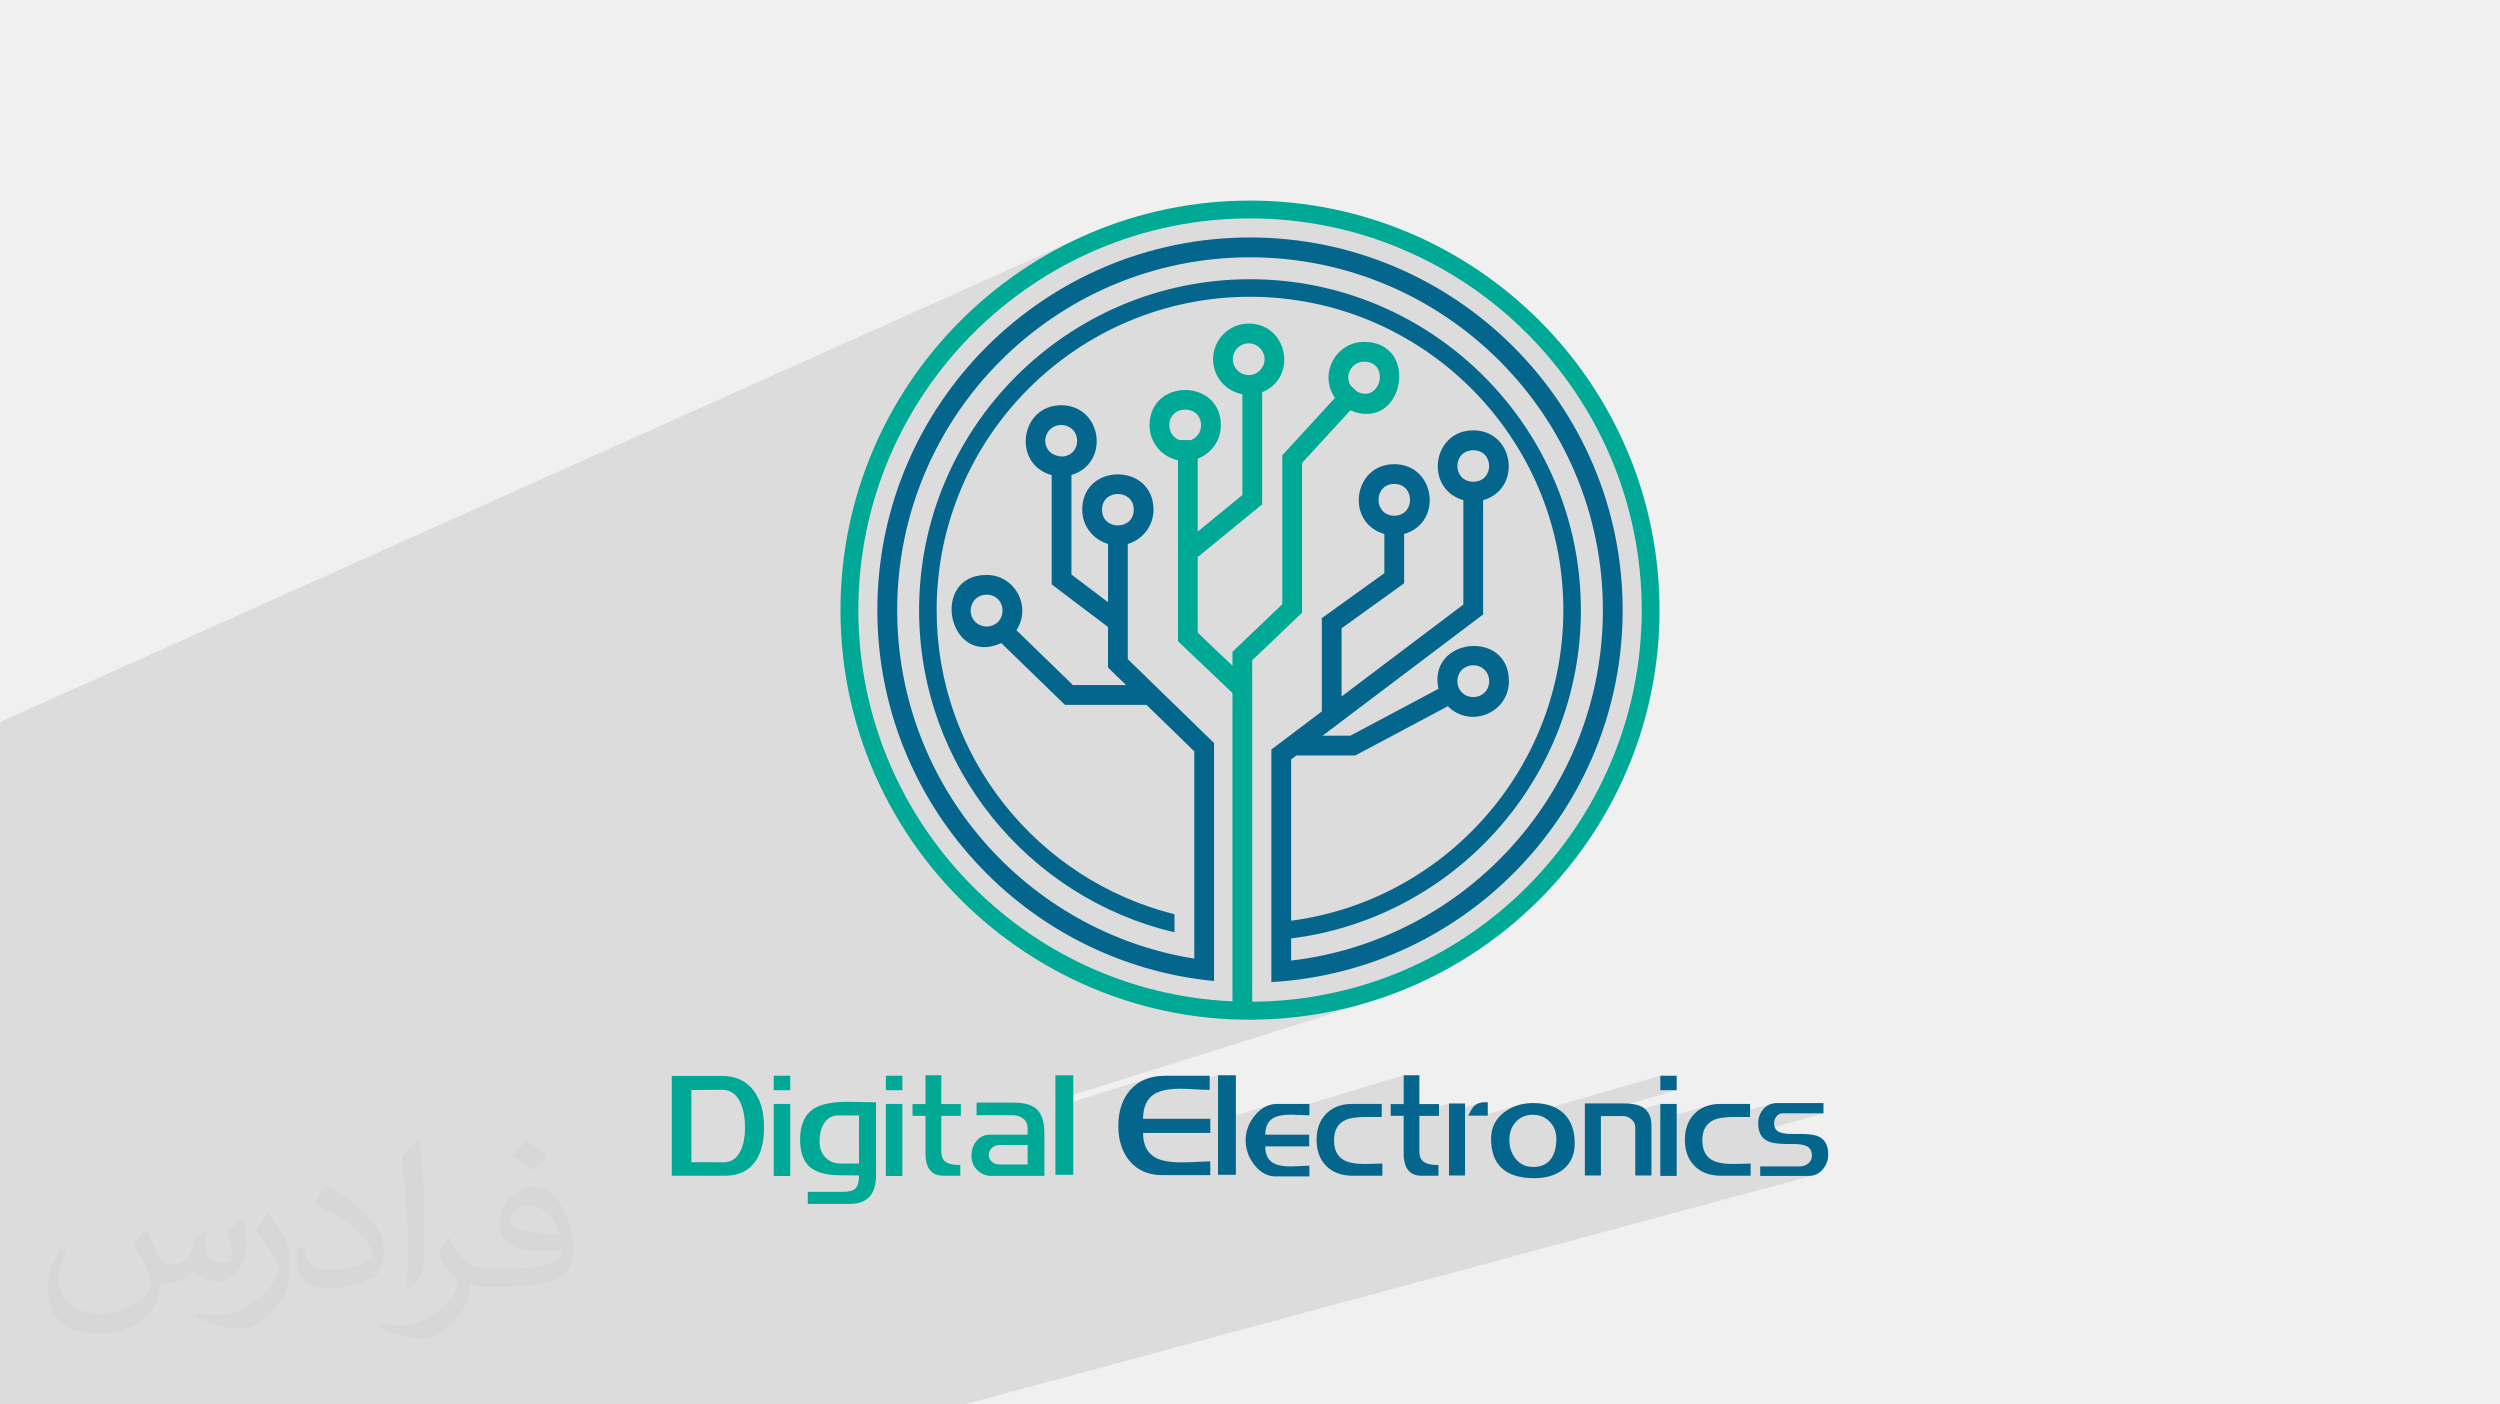 <?xml version="1.0" encoding="UTF-8"?>
<!DOCTYPE svg PUBLIC "-//W3C//DTD SVG 1.0//EN" "http://www.w3.org/TR/2001/REC-SVG-20010904/DTD/svg10.dtd">
<!-- Creator: CorelDRAW -->
<svg xmlns="http://www.w3.org/2000/svg" xml:space="preserve" width="94.192mm" height="52.917mm" version="1.0" style="shape-rendering:geometricPrecision; text-rendering:geometricPrecision; image-rendering:optimizeQuality; fill-rule:evenodd; clip-rule:evenodd"
viewBox="0 0 9404.92 5283.66"
 xmlns:xlink="http://www.w3.org/1999/xlink"
 xmlns:xodm="http://www.corel.com/coreldraw/odm/2003">
 <defs>
  <style type="text/css">
   <![CDATA[
    .fil4 {fill:#00A896;fill-rule:nonzero}
    .fil3 {fill:#05668D;fill-rule:nonzero}
    .fil2 {fill:#373435;fill-opacity:0.031}
    .fil1 {fill:#2B2A29;fill-opacity:0.102}
    .fil0 {fill:#F0F0F0}
   ]]>
  </style>
 </defs>
 <g id="Layer_x0020_1">
  <polygon class="fil0" points="-0,0 9404.92,0 9404.92,5283.66 -0,5283.66 "/>
  <polygon class="fil1" points="1719.23,5283.66 1716.82,5283.66 1708.61,5283.66 1705.56,5283.66 1653.83,5283.66 1652.9,5283.66 1649.49,5283.66 1632.37,5283.66 1627.39,5283.66 1627.37,5283.66 1613.52,5283.66 1603.26,5283.66 1583.24,5283.66 1561.66,5283.66 1544.56,5283.66 1492.81,5283.66 1489.22,5283.66 1475.42,5283.66 1468.66,5283.66 1458.79,5283.66 1433.99,5283.66 1359.34,5283.66 1330.97,5283.66 1294.84,5283.66 1288.07,5283.66 1262.12,5283.66 1227.75,5283.66 1202.66,5283.66 1202.23,5283.66 1170.54,5283.66 1170.41,5283.66 1163.75,5283.66 1122.37,5283.66 1111.3,5283.66 1086.57,5283.66 1057.94,5283.66 945.92,5283.66 911.62,5283.66 906.68,5283.66 806.34,5283.66 801.47,5283.66 793.26,5283.66 762.02,5283.66 750.46,5283.66 742.52,5283.66 709.16,5283.66 698.78,5283.66 658.45,5283.66 628.28,5283.66 616.92,5283.66 616.89,5283.66 607.72,5283.66 606.03,5283.66 605.01,5283.66 602.42,5283.66 601.43,5283.66 593.26,5283.66 590.4,5283.66 586.42,5283.66 567.99,5283.66 562.27,5283.66 525.9,5283.66 489.18,5283.66 472.35,5283.66 467.63,5283.66 458.87,5283.66 456.96,5283.66 449.61,5283.66 410.05,5283.66 396.63,5283.66 366.58,5283.66 341.93,5283.66 339.75,5283.66 326.61,5283.66 277.37,5283.66 245.51,5283.66 245.47,5283.66 224.85,5283.66 203.92,5283.66 190.87,5283.66 181.36,5283.66 118.59,5283.66 97.5,5283.66 74.85,5283.66 67.79,5283.66 51.43,5283.66 26.7,5283.66 26.19,5283.66 -0,5283.66 -0,5273.95 -0,5273.94 -0,5267.38 -0,5261.16 -0,5254.07 -0,5253.51 -0,5251.75 -0,5249.67 -0,5235.67 -0,5235.1 -0,5233.05 -0,5226.04 -0,5224.34 -0,5213.83 -0,5210.65 -0,5198.98 -0,5198.97 -0,5181.8 -0,5175.27 -0,5173.38 -0,5164.92 -0,5162.5 -0,5155.81 -0,5135.33 -0,5133.3 -0,5120.3 -0,5107.59 -0,5084.85 -0,5080.34 -0,5080.33 -0,5070.14 -0,5062.52 -0,5015.19 -0,5004.68 -0,4984.04 -0,4971.51 -0,4902.5 -0,4596.57 -0,4573.01 -0,4528.02 -0,4471.65 -0,4449.15 -0,4313.36 -0,4252.18 -0,4230.04 -0,4187.67 -0,4167.45 -0,4157.48 -0,4100.22 -0,4092.29 -0,4091.76 -0,3965.75 -0,3888.61 -0,3886.64 -0,3886.58 -0,3856.71 -0,3853.88 -0,3819.83 -0,3787.26 -0,3787.25 -0,3785.29 -0,3779.23 -0,3764.03 -0,3732.5 -0,3731.97 -0,3721.6 -0,3715.12 -0,3711.05 -0,3707.55 -0,3678.34 -0,3666.48 -0,3649.54 -0,3641.68 -0,3633.4 -0,3624.47 -0,3576.3 -0,3574.45 -0,3568.7 -0,3560.42 -0,3535.99 -0,3493.99 -0,3490.31 -0,3446.68 -0,3446.46 -0,3421.43 -0,3414.81 -0,3392.28 -0,3389.37 -0,3384.7 -0,3380.2 -0,3368.49 -0,3336.36 -0,3319.13 -0,3305.95 -0,3272.27 -0,3270.6 -0,3267.92 -0,3263.83 -0,3239.09 -0,3204.35 -0,3198.42 -0,3127.97 -0,3117.58 -0,3042.9 -0,3007.96 -0,2998.81 -0,2983.54 -0,2909.3 -0,2889.79 -0,2841.92 -0,2777.23 -0,2716.3 4103.38,875.86 4035.16,906.77 3968.74,940.84 3904.23,977.97 3841.71,1018.09 3781.3,1061.08 3723.07,1106.86 3694.71,1131.45 4129.52,937.76 4196.41,911.34 4264.82,888.14 4334.69,868.25 4405.91,851.77 4478.4,838.79 4552.05,829.39 4626.77,823.69 4702.47,821.78 4778.18,823.69 4852.89,829.39 4926.54,838.79 4999.02,851.77 5070.24,868.25 5140.12,888.14 5208.53,911.34 5275.41,937.76 5340.66,967.31 5404.19,999.89 5465.89,1035.41 5525.67,1073.77 5583.46,1114.9 5639.14,1158.68 5692.62,1205.03 5743.82,1253.85 5792.65,1305.05 5839,1358.54 5882.77,1414.22 5923.9,1472 5962.26,1531.79 5997.79,1593.5 6030.37,1657.01 6059.92,1722.26 6086.34,1789.14 6109.54,1857.57 6129.43,1927.43 6145.91,1998.65 6158.89,2071.14 6168.28,2144.79 6173.98,2219.51 6175.9,2295.22 6173.99,2370.63 6168.33,2445.07 6159.02,2518.45 6146.13,2590.68 6129.76,2661.65 6110.01,2731.29 6086.97,2799.5 6060.73,2866.18 6031.39,2931.24 5999.03,2994.6 5963.74,3056.15 5925.63,3115.8 5884.77,3173.48 5841.28,3229.06 5795.22,3282.48 5746.71,3333.62 5695.82,3382.42 5642.66,3428.76 5587.3,3472.55 5529.86,3513.72 5470.42,3552.15 5409.06,3587.77 5345.9,3620.46 5280.99,3650.15 5214.48,3676.74 5146.4,3700.15 4719.12,3835.49 4757.8,3835.13 4844.35,3829.5 4931.61,3818.91 5000.59,3806.95 5068.49,3791.96 5135.24,3774.02 3970.49,4139.68 3970.49,4165.55 4317.49,4056.99 4309.11,4060.07 4301.02,4063.58 4293.21,4067.5 4285.7,4071.84 4278.47,4076.58 4271.53,4081.74 4264.88,4087.32 4258.53,4093.32 4252.46,4099.73 4246.98,4106.22 4241.86,4112.99 4237.09,4120.03 4232.66,4127.35 4228.59,4134.94 4224.86,4142.8 4221.82,4150.14 4371.82,4103.6 4383.6,4100.79 4396.42,4098.59 4410.28,4097.01 4416.17,4096.63 4582.14,4045.19 4582.14,4215.98 4770.05,4159.05 4759.11,4163.88 4748.62,4170.1 4738.6,4177.7 4729.05,4186.69 4719.97,4197.09 4712.01,4207.58 4705.11,4218.4 4705,4218.6 5280.52,4045.19 5280.52,4153.45 5231.7,4167.95 5231.7,4197.96 5280.52,4197.94 5280.52,4201.48 5451.09,4151.15 5451.09,4183.04 5564.13,4149.82 5559.2,4151.66 5554.61,4153.94 5550.36,4156.63 5546.42,4159.75 5543.72,4162.6 5540.98,4165.95 5538.22,4169.83 5535.41,4174.23 5532.56,4179.15 5529.67,4184.59 5526.73,4190.58 5523.75,4197.1 5575.8,4197.1 5708.61,4158.33 5695.27,4163.18 5682.51,4169.1 5670.32,4176.1 5658.71,4184.18 5647.19,4193.93 5637.19,4204.46 5628.71,4215.78 5621.75,4227.86 5621.68,4228.02 6245.96,4046.9 6245.96,4101.18 6307.69,4101.18 6307.69,4101.19 5962.24,4200.46 5962.24,4215.83 6022.54,4198.53 6086.34,4198.52 6245.96,4152.86 6245.96,4210.28 6429.94,4158.05 6417.32,4162.09 6405.48,4167.27 6394.43,4173.58 6384.13,4181.04 6374.61,4189.63 6366.12,4199.26 6358.77,4209.66 6352.55,4220.81 6347.47,4232.7 6344.74,4241.41 6456.36,4209.98 6465.25,4207.5 6475.04,4205.49 6477.78,4205.09 6663.69,4152.75 6657.13,4155.13 6650.93,4158.19 6645.09,4161.95 6639.61,4166.39 6634.48,4171.53 6629.74,4177.27 6625.65,4183.28 6622.18,4189.56 6619.37,4196.13 6617.18,4202.97 6615.62,4210.1 6615.3,4212.62 6699.01,4189.2 6702.14,4188.67 6705.42,4188.49 6859.9,4188.49 6618.44,4255.65 6619,4257.78 6622.6,4266.59 6627.24,4274.37 6632.92,4281.13 6639.64,4286.86 6647.41,4291.57 6653.24,4294.4 6659.95,4296.84 6667.56,4298.92 6676.05,4300.61 6685.43,4301.93 6695.7,4302.88 6706.86,4303.43 6718.91,4303.62 6739.87,4303.62 6748.91,4303.73 6757.3,4304.05 6765.04,4304.59 6772.1,4305.35 6778.49,4306.32 6784.21,4307.51 6789.23,4308.91 6793.56,4310.52 6798.91,4313.08 6803.53,4316.23 6807.43,4319.96 6810.62,4324.27 6813.09,4329.17 6814.84,4334.64 6815.9,4340.67 6816.25,4347.28 6816.03,4351.88 6815.38,4356.22 6814.29,4360.31 6812.77,4364.15 6810.8,4367.75 6808.38,4371.11 6805.51,4374.25 6802.18,4377.15 6798.66,4379.68 6794.97,4381.89 6791.13,4383.75 6787.11,4385.29 6782.94,4386.5 6644.99,4423.95 6803.33,4423.96 6811.24,4423.58 6818.79,4422.45 6825.98,4420.57 3626.88,5283.66 3618.01,5283.66 3478.59,5283.66 3465.3,5283.66 3458.19,5283.66 3423.83,5283.66 3381.75,5283.66 3342.47,5283.66 3325.24,5283.66 3245.24,5283.66 3181.63,5283.66 3181.59,5283.66 3176.96,5283.66 3158.82,5283.66 3127.25,5283.66 3120.64,5283.66 3091.54,5283.66 3091.53,5283.66 3059.14,5283.66 3037.94,5283.66 2924.21,5283.66 2922.46,5283.66 2871.12,5283.66 2825.27,5283.66 2790.74,5283.66 2787.45,5283.66 2780.49,5283.66 2763.92,5283.66 2736.49,5283.66 2727.94,5283.66 2678.83,5283.66 2676.19,5283.66 2646.97,5283.66 2643.45,5283.66 2613.8,5283.66 2562.59,5283.66 2512.15,5283.66 2474.87,5283.66 2474.28,5283.66 2464.47,5283.66 2464.42,5283.66 2464.38,5283.66 2421.2,5283.66 2389.88,5283.66 2373.45,5283.66 2352.2,5283.66 2352.15,5283.66 2333.76,5283.66 2309.24,5283.66 2292.86,5283.66 2238.45,5283.66 2204.06,5283.66 2192.66,5283.66 2192.65,5283.66 2140.64,5283.66 2138.43,5283.66 2135.81,5283.66 2105.48,5283.66 2046.26,5283.66 2014.53,5283.66 2004.39,5283.66 1993.01,5283.66 1982.99,5283.66 1970.27,5283.66 1970.23,5283.66 1907.08,5283.66 1885.77,5283.66 1870.92,5283.66 1858.96,5283.66 1852.85,5283.66 1808.41,5283.66 "/>
  <path class="fil2" d="M548.54 4627.69c17.95,27.21 29.6,53.36 40.96,82.43 8.45,16.91 12.93,48.09 52.57,48.09 11.61,0 28.28,-3.42 43.06,-11.61 16.63,-8.73 29.32,-21.94 35.94,-42l15.85 -53.36 38.57 -19.02 2.64 2.64c-5.27,20.09 -6.59,39.36 -6.59,54.43 0,44.63 38.57,61.56 69.22,61.56 17.95,0 34.09,-8.73 34.09,-25.11 0,-21.13 -8.98,-57.06 -20.62,-89.29 17.95,-17.95 35.94,-35.94 56.53,-50.47l3.17 1.6c8.98,38.04 14,75.56 14,100.66 0,24.57 -10.83,51.79 -19.81,69.49 -18.49,34.87 -51.25,62.62 -90.87,62.62 -30.1,0 -63.65,-15.07 -86.66,-43.06l-1.32 0c-21.66,26.96 -55.22,51.25 -108.86,51.25l-16.63 0c-2.64,35.41 -10.29,60.49 -21.94,82.95 -31.95,62.34 -126.81,106.47 -216.1,106.47 -124.17,0 -186.51,-71.59 -186.51,-166.96 0,-58.91 19.27,-113.6 48.88,-152.42l24.29 10.04c-18.49,35.41 -30.91,68.68 -30.91,101.45 0,89.29 72.66,131.83 156.4,131.83 77.68,0 173.83,-49.41 191.28,-106.72 -6.59,-62.62 -30.1,-91.93 -66.04,-148.99 10.83,-19.02 24.83,-38.04 42.28,-58.38l3.17 0 0 0 0 0 -0.02 -0.09zm1432.13 -336.04c26.15,16.39 51.79,35.66 76.87,57.85 -14,19.81 -31.45,37.79 -53.11,53.64 -25.11,-20.34 -50.19,-37.79 -75.84,-56.27 17.42,-19.55 34.62,-38.29 52.04,-55.22l0 0 0 0 0 0 0 0 0 0 0.03 0zm13.47 244.11c-42.28,0 -76.87,27.75 -76.87,48.34 0,44.13 84.53,57.85 185.72,57.31 -12.68,-51.79 -57.06,-105.68 -108.86,-105.68l0.01 0.03zm-94.86 236.19c54.96,0 103.04,-1.6 139.74,-10.83 40.96,-10.29 75.56,-30.91 75.56,-45.17 0,-3.7 0,-8.19 -1.32,-11.89 -22.98,2.11 -49.41,2.11 -72.38,2.11 -74.49,0 -131.55,-16.91 -154.02,-58.66 -5.55,-11.61 -9.51,-24.57 -9.51,-39.36 0,-40.43 17.42,-79.79 48.09,-107 25.61,-22.45 53.89,-36.44 82.67,-36.44 52.04,0 93.51,41.75 122.57,107.54 15.85,35.94 26.68,77.4 26.68,129.72 0,34.87 -9.51,64.19 -31.17,85.85 -40.43,39.11 -114.92,53.89 -229.04,53.89l-51.79 0 0 0 -13.47 0c-28.28,0 -48.62,-5.02 -64.72,-17.42l-2.64 0c0.79,6.59 1.32,12.93 1.32,19.02 0,25.61 -8.45,58.38 -25.61,84.53 -50.72,75.3 -105.68,108.04 -153.24,108.04 -48.09,0 -107,-18.49 -160.11,-42.54l9.51 -18.49c17.17,7.13 40.96,11.89 73.7,11.89 85.85,0 198.66,-82.43 212.66,-163 -3.17,-6.59 -8.98,-15.32 -17.17,-24.57 -25.11,-29.85 -40.96,-54.68 -55.75,-80.83 12.68,-25.11 24.29,-45.17 35.13,-63.4l4.49 -0.53c36.72,74.77 69.99,117.55 144.23,117.55l11.61 0 0 0 53.89 0 0 0 0 0 0 0 0 0 0 0 0.09 0.01zm-371.98 79c6.34,-34.34 6.87,-72.91 6.87,-108.86l0 -53.36c0,-99.6 -12.68,-244.36 -22.98,-338.68 17.95,-19.27 43.06,-42 62.87,-57.31l5.81 1.6c13.47,118.62 16.63,256 16.63,383.06 0,33.3 -1.32,65.79 -4.49,89.55 -1.85,30.1 -19.27,52.83 -56.53,87.7l-8.19 -3.7zm-382.8 -157.19c1.85,46.77 24.83,83.49 105.15,83.49 49.93,0 92.19,-12.93 138.96,-35.13 8.45,-3.7 12.93,-8.73 12.93,-12.93 0,-29.32 -22.45,-68.15 -60.23,-103.55 -36.72,-33.3 -85.34,-62.62 -130.76,-82.18 -15.6,-6.59 -20.62,-13.47 -20.62,-20.09 0,-13.47 17.95,-41.75 32.77,-62.09l5.02 -0.53c52.04,27.21 110.17,67.64 153.24,112.53 39.11,41.47 63.4,83.49 63.4,129.19 0,33.81 -10.29,65.51 -26.96,95.11 -57.06,28.79 -117.83,50.72 -178.06,50.72 -73.17,0 -123.1,-34.34 -123.1,-114.92 0,-8.73 0,-22.19 3.17,-39.64l25.11 0 0 0 0 0 0 0 0 0 0 0 -0.02 0zm-132.37 -132.9l45.45 73.45c16.63,27.21 32.23,56.81 32.23,103.55l0 59.7c0,48.34 -30.91,100.13 -80.83,151.38 -39.11,34.62 -73.7,49.41 -105.68,49.41 -47.55,0 -101.98,-14.79 -164.85,-41.75l7.13 -18.49c19.81,5.27 42.79,9.77 71.06,9.77 90.36,-0.53 182.8,-66.57 225.08,-147.15 5.02,-9.26 6.87,-17.95 6.87,-24.04 0,-9.26 -5.02,-19.55 -8.98,-28.79 -22.98,-43.31 -48.62,-82.95 -76.87,-119.68 14.79,-23.25 29.6,-45.7 45.7,-67.9l3.7 0.53 0 0 0 0 0 0 0 0 0 0 -0.02 0.01z"/>
  <g id="_2161108040048">
   <path class="fil3" d="M4702.46 893.3c-773.04,0 -1401.93,628.89 -1401.93,1401.93 0,727.38 556.81,1326.97 1266.67,1395.32l0 -895.37 -324.5 -315.59 0 -433.33c55.72,-16.08 96.77,-67.77 96.77,-128.65 0,-177.46 -268.21,-177.46 -268.21,0 0,60.88 41.07,112.58 97.06,128.65l0 219.11 -137.55 -103.95 0.01 -374.45c147.03,-44.22 115.16,-262.46 -38.47,-262.46 -155.08,0 -185.8,221.39 -35.9,263.04l0 410.93 211.92 160.24 0 152.48 68.07 66.05 -199.88 0 -212.79 -206.48c58.58,-88.74 -5.46,-207.91 -112,-207.91 -214.79,0 -146.16,347.46 55.14,256.43l239.49 232.32 306.7 0.01 179.77 174.88 0 779.64c-630.89,-100.5 -1117.64,-648.69 -1117.64,-1310.89 0,-731.97 595.29,-1327.26 1327.26,-1327.26 731.97,0 1327.55,595.29 1327.55,1327.26 0,679.42 -513.16,1241.4 -1172.77,1318.35l0 -83.27c612.23,-76.09 1090.07,-599.88 1090.07,-1235.08 0,-686.31 -558.52,-1244.86 -1244.85,-1244.86 -686.33,0 -1244.86,558.52 -1244.86,1244.86 0,588.69 410.94,1083.18 960.86,1212.11l0 -68.07c-513.16,-127.5 -894.8,-592.12 -894.8,-1144.05 0,-649.85 528.95,-1178.8 1178.8,-1178.8 649.85,0 1178.8,528.95 1178.8,1178.8 0,598.16 -447.69,1092.65 -1024.02,1168.46l0 -606.77 19.82 -14.93 221.7 -0.01 348.04 -185.23c83.85,85 229.73,25.56 229.73,-94.19 0,-196.98 -306.98,-163.39 -265.05,28.72l-331.39 176.31 -104.54 0.02 603.91 -456.02 0 -429.88c148.19,-42.79 117.44,-262.75 -37.04,-262.75 -154.78,0 -185.22,219.97 -37.33,262.75l0 392.56 -458.03 345.75 0 -256.43 235.18 -169.14 0 -185.51c148.19,-42.78 117.44,-262.74 -37.04,-262.74 -154.78,0 -185.22,219.97 -37.33,262.74l0 147.32 -235.18 169.13 0 350.92 -189.81 143.29 0 874.99c736.01,-41.93 1321.52,-653.57 1321.52,-1399.33 0,-773.04 -628.89,-1401.93 -1401.93,-1401.93l0.01 -0.02zm-743.46 715.03c24.68,-14.94 55.13,-12.35 76.08,7.75 30.44,29.58 20.96,94.76 -35.89,101.37 -74.38,0 -85.29,-79.26 -40.2,-109.11zm-290.04 731.4c-35.61,-37.03 -13.21,-102.51 42.79,-102.51 34.18,0 59.73,25.56 59.73,59.73 0,55.71 -65.19,78.68 -102.52,42.78l0.01 0.01zm476.69 -422.13c0,-78.96 119.47,-78.96 119.47,0 0,78.69 -119.47,78.69 -119.47,0zm1396.77 585.24c33.89,0 59.73,25.55 59.73,59.72 0,34.17 -25.84,59.73 -59.73,59.73 -34.18,0 -59.72,-25.56 -59.72,-59.73 0,-34.17 25.55,-59.72 59.72,-59.72zm0 -808.94c79.55,0 79.55,118.31 0,118.31 -79.82,0 -79.82,-118.31 0,-118.31zm-297.22 126.64c78.97,0 78.97,119.46 0,119.46 -78.97,0 -78.97,-119.46 0,-119.46z"/>
   <path class="fil4" d="M4702.46 754.6c-849.43,0 -1540.63,691.19 -1540.63,1540.63 0,937.01 835.64,1663.53 1769.78,1523.68 741.17,-111.13 1311.47,-752.07 1311.47,-1523.68 0,-849.43 -690.92,-1540.63 -1540.63,-1540.63zm8.32 3013.77l0 -1284.48 187.52 -178.91 0.01 -563.41 181.5 -197.86c201.3,85 264.47,-257.58 51.97,-257.58 -107.97,0 -171.72,122.05 -109.69,210.49l-198.14 216.23 0 560.25 -187.51 178.9 0 52.26 -130.67 -124.05 -0.01 -288.88 2.31 2.58 240.07 -196.7 0 -421.54c135.82,-55.72 95.63,-258.46 -50.54,-258.46 -74.09,0 -134.11,60.31 -134.11,134.11 0,65.76 47.67,120.62 110.27,131.8l0 379.06 -168 137.56 0 -274.24c50.83,-19.24 87.02,-68.07 87.02,-125.49 0,-177.18 -268.21,-177.18 -268.21,0 0,64.9 45.94,118.89 106.83,131.52l0 680.57 205.04 194.98 0 1159.84c-781.37,-34.46 -1407.38,-680.86 -1407.38,-1471.7 0,-812.39 661.04,-1473.44 1473.43,-1473.44 812.38,0 1473.43,661.05 1473.43,1473.44 0,809.22 -656.16,1468.83 -1465.09,1473.14l-0.03 0.01zm420.98 -2407.85c98.21,0 63.46,156.78 -25.84,113.15l-24.98 -22.99c-24.41,-40.77 5.74,-90.16 50.82,-90.16zm-650.99 294.91l-44.51 0c-57.71,-23.25 -47.38,-114.58 22.41,-114.58 69.78,0 80.12,91.32 22.11,114.58zm216.81 -244.37c-33.03,0 -59.73,-26.71 -59.73,-59.73 0,-32.73 26.71,-59.72 59.73,-59.72 32.73,0 59.72,26.99 59.72,59.72 0,33.03 -26.99,59.73 -59.72,59.73zm-1823.2 2829.41c0,54.56 -10.9,97.64 -32.73,128.65 -25.26,35.9 -63.46,53.99 -114.58,53.99l-199.87 0 0 -375.61 188.09 0.01c53.71,0 94.19,19.24 121.76,58.01 24.98,34.17 37.33,79.26 37.33,134.96zm-71.5 2.87c0,-37.04 -5.45,-67.77 -16.09,-92.47 -14.93,-34.18 -38.19,-51.12 -70.64,-51.12 0,0 -38.47,0.29 -115.16,0.86l0 271.66 122.63 0.01c28.72,0 49.97,-15.21 63.46,-45.65 10.62,-22.99 15.79,-50.83 15.79,-83.28zm170 -142.14l-62.03 0 0 -54.28 62.03 0.01 0 54.28 0 -0.01zm0 322.77l-62.03 0 0 -271.09 62.03 0.01 0 271.09 0 -0.01zm322.77 -2.59c0,71.79 -33.3,107.69 -99.93,107.69l-156.79 0 0 -45.37 131.52 0c23.55,0 39.63,-4.3 48.25,-13.5 8.62,-8.9 12.92,-24.98 12.92,-48.24 -56.28,0 -91.6,-0.86 -106.54,-2.59 -36.75,-4.31 -64.03,-15.22 -82.13,-32.45 -21.83,-21.54 -33.02,-55.14 -33.02,-100.51 0,-56.85 18.37,-95.9 55.42,-118.01 27.28,-15.8 69.2,-23.55 126.06,-23.55 11.48,0 29,0.28 53.13,1.15 22.98,0.58 39.92,0.86 51.11,0.86l0 274.52zm-64.04 -44.21l0 -181.21 -76.66 0c-24.69,0 -43.65,10.63 -56,31.88 -10.62,17.51 -15.8,39.63 -15.8,65.76 0,24.41 7.18,44.51 21.83,60.3 14.65,15.52 33.89,23.26 57.72,23.26l68.91 0zm163.11 -275.97l-62.03 0 0 -54.28 62.03 0.01 0 54.28 0 -0.01zm0 322.77l-62.03 0 0 -271.09 62.03 0.01 0 271.09 0 -0.01zm219.97 -225.99l-73.52 0 0 135.26c0,20.1 7.47,33.88 22.41,41.35 10.62,5.46 26.71,8.04 49.1,8.04l0 40.5 -63.45 -0.01c-45.37,0 -67.78,-28.72 -67.49,-85.58l0 -139.57 -48.81 0.02 0 -44.51 48.82 0 0 -108.27 59.43 0 0 108.27 73.52 0 0 44.51zm314.44 225.7l-198.71 0c-21.54,0 -39.63,-7.46 -53.99,-21.82 -14.64,-14.65 -21.83,-32.74 -21.83,-54.28 0,-21.55 6.32,-39.92 19.24,-55.72 12.93,-15.51 29.87,-23.25 51.12,-23.25l140.99 0 0 -23.26c0,-16.09 -5.46,-28.43 -16.37,-37.04 -10.91,-8.62 -24.41,-12.92 -41.07,-12.92l-134.69 0.01 0 -47.39 138.42 0c42.21,0 72.37,8.9 90.16,26.99 17.8,17.8 26.71,48.25 26.71,91.03l0 157.65zm-63.17 -43.07l0 -73.23 -105.1 0c-11.2,0 -20.96,3.45 -29.01,10.62 -8.04,7.18 -12.05,16.38 -12.05,27 0,10.04 3.73,18.37 11.48,25.26 7.75,6.9 16.93,10.34 27.28,10.34l107.4 0zm171.72 39.06l-67.19 0 0 -374.46 67.19 0 0 374.46z"/>
   <path class="fil3" d="M4553.14 4420.79l-180.34 0c-52.26,0 -93.61,-17.79 -123.77,-53.7 -27.85,-34.18 -41.93,-77.82 -41.93,-130.94 0,-56.86 15.22,-102.52 45.36,-136.41 31.59,-35.32 75.54,-52.83 131.81,-52.83l166.57 0.01 0 53.13c-10.91,0 -29.01,-0.58 -53.71,-2.01 -24.7,-1.44 -43.35,-2.31 -55.99,-2.31 -43.94,0 -76.67,6.9 -98.5,19.82 -28.43,18.09 -42.5,49.11 -42.5,93.33l252.99 -0.01 0 53.13 -252.99 0c0,43.65 14.93,74.08 44.22,91.6 22.11,12.92 55.72,19.24 100.5,19.24 12.93,0 31.59,-0.58 56,-1.73 24.41,-1.15 41.93,-2.01 52.26,-2.01l0 51.69 0.01 -0.01zm96.19 -1.14l-67.19 0 0 -374.46 67.19 0 0 374.46zm276.54 6.03l-126.35 0c-31.88,0 -59.15,-14.94 -81.85,-44.81 -20.96,-27.56 -31.58,-57.71 -31.58,-90.74 0,-34.46 11.19,-65.48 33.88,-93.04 23.55,-29.58 52.26,-44.23 85.58,-44.23l120.32 0.02 0 43.07c-6.61,0 -17.79,-0.57 -33.6,-1.43 -15.81,-0.86 -27.85,-1.15 -36.46,-1.15 -29.58,0 -51.98,4.3 -66.62,13.21 -19.53,12.05 -29.3,32.45 -29.3,62.03l165.11 -0.01 0 44.22 -165.11 0c0,29.3 9.48,49.97 29,61.75 14.37,8.9 36.19,13.5 66.05,13.5 8.32,0 20.39,-0.57 36.46,-1.43 16.37,-0.86 27.85,-1.44 34.46,-1.44l0 40.5 0.01 -0.02zm274.52 -2.59l-111.99 0c-41.64,0 -74.38,-12.35 -99.07,-36.76 -24.13,-24.4 -36.46,-57.14 -36.46,-98.49 0,-40.78 12.05,-73.51 36.46,-98.21 24.12,-24.41 56.56,-36.76 97.63,-36.76l111.13 0.01 0 49.11 -60.6 0c-36.75,0 -64.03,4.59 -81.85,14.36 -24.68,13.78 -37.03,38.19 -37.03,73.51 0,35.32 12.05,60.02 36.46,74.09 17.51,10.04 44.5,14.93 80.69,14.93 8.05,0 18.95,-0.28 33.31,-0.86 14.36,-0.57 24.69,-0.85 31.3,-0.85l0 45.94 0.01 0zm213.08 -225.13l-73.81 0 0 135.26c0,20.1 7.76,33.88 22.69,41.35 10.34,5.46 26.71,8.04 49.11,8.04l0 40.5 -63.74 -0.01c-45.08,0 -67.49,-28.72 -67.2,-85.58l0 -139.57 -48.82 0.02 0 -44.51 48.82 0 0 -108.27 59.15 0 0 108.27 73.81 0 0 44.51zm183.5 -0.87l-73.23 0c8.04,-18.09 15.51,-30.44 22.68,-37.34 10.05,-8.9 23.55,-13.2 40.78,-13.2 3.73,0 6.89,0 9.78,0.28l0 50.25 0 0.01zm-85.58 0l0 224.85 -60.31 0 0 -270.8 60.31 0 0 45.95zm412.66 104.52c0,42.51 -14.94,75.24 -44.51,98.79 -27.57,21.25 -63.46,31.87 -107.11,31.87 -108.85,0 -163.1,-49.67 -163.1,-148.46 0,-41.36 16.65,-74.67 49.39,-99.65 30.15,-22.98 66.62,-34.46 108.85,-34.46 49.39,0 87.87,12.93 115.44,39.34 27.28,26.14 41.07,63.75 41.07,112.57l-0.01 -0.01zm-69.22 -17.22c0,-26.13 -8.33,-47.96 -25.26,-64.9 -16.66,-17.23 -37.91,-25.84 -64.33,-25.84 -25.26,0 -46.23,9.2 -62.61,26.99 -16.37,18.09 -24.4,40.21 -24.4,66.62 0,28.15 7.75,52.26 23.25,71.5 16.37,20.96 38.48,31.3 66.04,31.3 30.44,0 53.13,-10.34 67.78,-31.3 12.92,-18.37 19.52,-43.07 19.52,-74.38l0.01 0.01zm357.81 137.55l-60.88 0 0 -181.5c0,-11.2 -4.88,-21.25 -14.36,-29.58 -9.48,-8.04 -20.1,-12.35 -31.88,-12.35l-82.98 0.01 0 223.42 -60.3 -0.01 0 -271.09 143.28 0.01c33.6,0 58.87,5.17 75.82,15.51 20.67,13.51 31.3,36.47 31.3,68.35l0 187.24 0 -0.01zm95.05 -320.76l-61.73 0 0 -54.28 61.73 0.01 0 54.28 0 -0.01zm0 322.77l-61.73 0 0 -271.09 61.73 0.01 0 271.09 0 -0.01zm278.26 -0.86l-111.99 0c-41.64,0 -74.67,-12.35 -99.07,-36.76 -24.13,-24.4 -36.46,-57.14 -36.46,-98.49 0,-40.78 12.05,-73.51 36.19,-98.21 24.4,-24.41 56.85,-36.76 97.91,-36.76l111.14 0.01 0 49.11 -60.6 0c-36.75,0 -64.03,4.59 -81.85,14.36 -24.68,13.78 -37.03,38.19 -37.03,73.51 0,35.32 12.05,60.02 36.46,74.09 17.51,10.04 44.51,14.93 80.7,14.93 8.04,0 18.94,-0.28 33.31,-0.86 14.36,-0.57 24.68,-0.85 31.29,-0.85l0 45.94zm291.77 -80.41c0,22.12 -7.18,41.08 -21.26,57.14 -13.78,16.09 -31.58,24.13 -53.13,24.13l-181.48 -0.01 0 -35.9 147.6 0c12.63,0 23.55,-3.73 32.73,-10.9 9.48,-7.47 14.07,-17.24 14.07,-29.87 0,-18.37 -7.47,-30.72 -22.69,-36.75 -10.62,-4.59 -28.72,-6.9 -53.7,-6.9l-20.96 0c-33.31,0 -57.14,-4.01 -71.5,-12.05 -22.11,-11.2 -33.03,-33.31 -33.03,-66.34 0,-20.96 6.61,-38.77 20.1,-53.7 13.21,-14.65 30.15,-21.83 51.12,-21.83l174.31 0.01 0 38.77 -154.49 0c-8.91,0 -16.37,3.73 -22.41,11.48 -5.74,7.75 -8.9,16.37 -8.9,25.56 0,16.65 6.89,27.85 20.39,33.6 10.05,4.3 26.42,6.89 49.11,6.89l32.73 -0.01c31.88,0 55.14,3.73 69.49,11.77 21.25,11.78 31.88,33.61 31.88,64.9z"/>
  </g>
 </g>
</svg>
